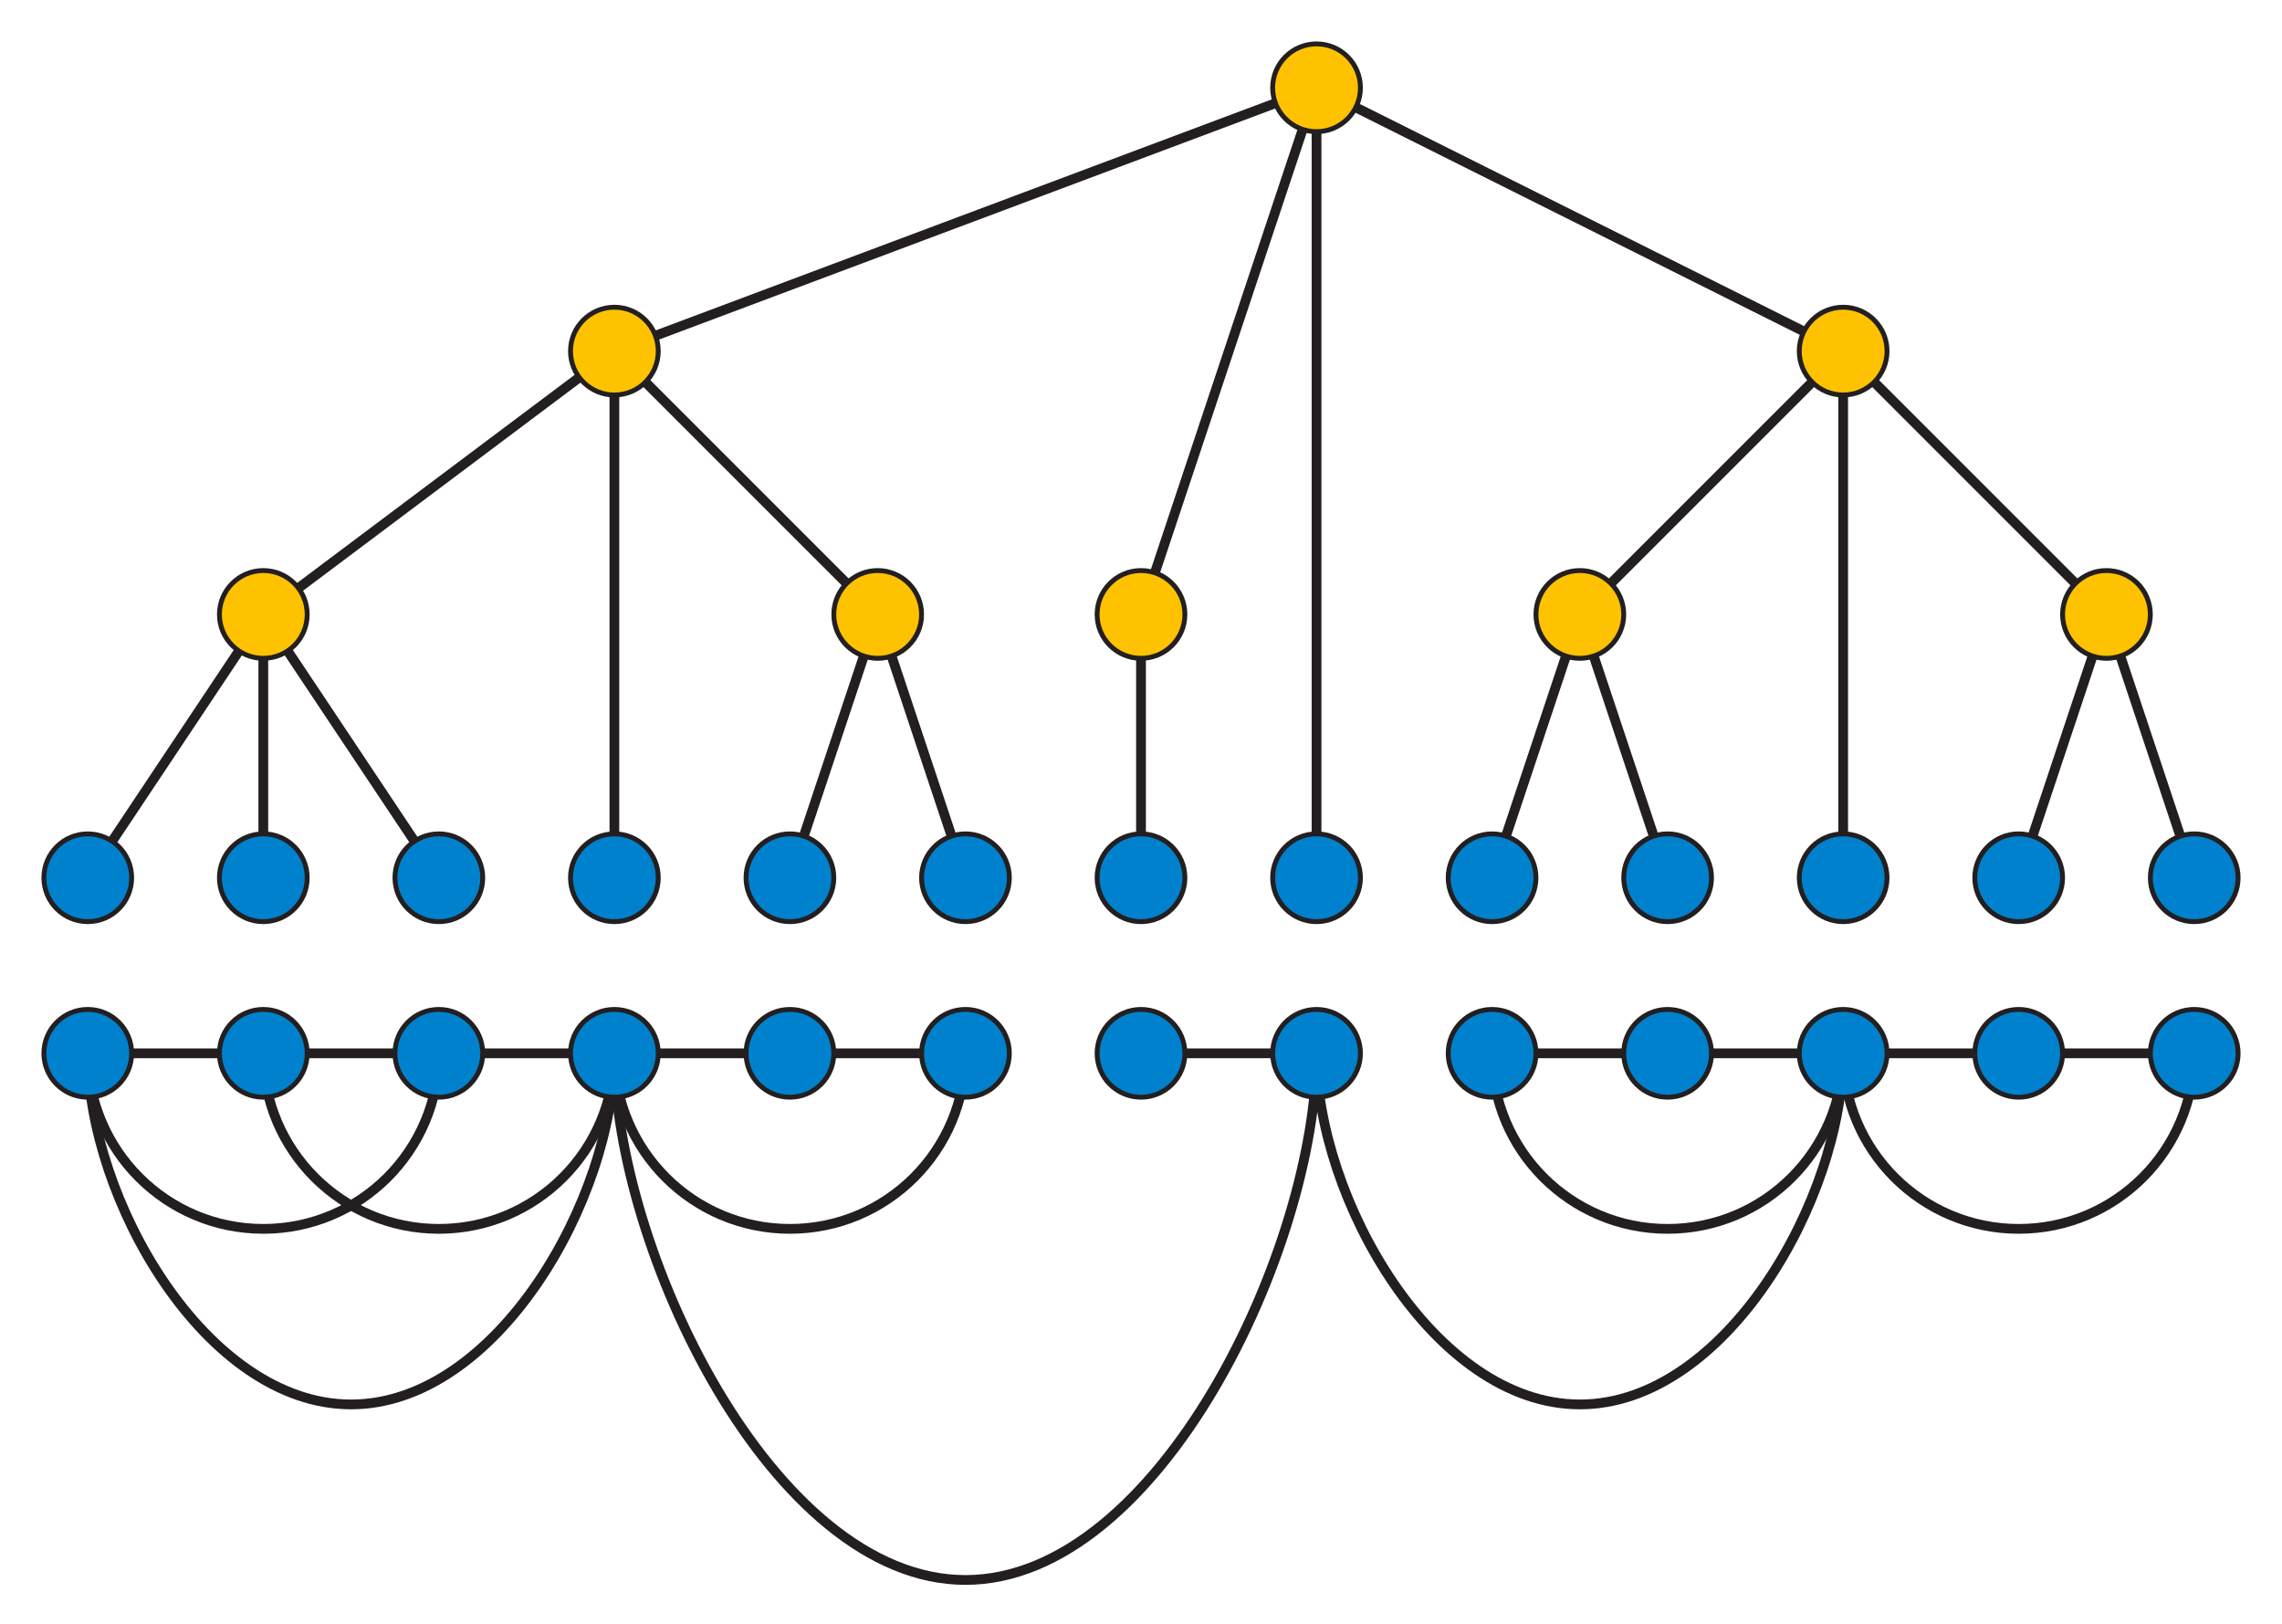 <?xml version="1.0" encoding="utf-8"?>
<!DOCTYPE svg PUBLIC "-//W3C//DTD SVG 1.1//EN" "http://www.w3.org/Graphics/SVG/1.1/DTD/svg11.dtd">
<svg version="1.1" id="Layer_1" xmlns="http://www.w3.org/2000/svg" xmlns:xlink="http://www.w3.org/1999/xlink" x="0px" y="0px"
	 width="468px" height="333px" viewBox="0 0 468 333" enable-background="new 0 0 468 333" xml:space="preserve">
<line fill="none" stroke="#231F20" stroke-width="2" stroke-miterlimit="10" x1="450" y1="216" x2="306" y2="216"/>
<line fill="none" stroke="#231F20" stroke-width="2" stroke-miterlimit="10" x1="234" y1="216" x2="270" y2="216"/>
<line fill="none" stroke="#231F20" stroke-width="2" stroke-miterlimit="10" x1="198" y1="216" x2="18" y2="216"/>
<path fill="none" stroke="#231F20" stroke-width="2" stroke-miterlimit="10" d="M90,216c0,19.882-16.118,36-36,36s-36-16.118-36-36"
	/>
<path fill="none" stroke="#231F20" stroke-width="2" stroke-miterlimit="10" d="M126,216c0,19.882-16.118,36-36,36s-36-16.118-36-36
	"/>
<path fill="none" stroke="#231F20" stroke-width="2" stroke-miterlimit="10" d="M126,216c0,29.823-24.177,72-54,72s-54-42.177-54-72
	"/>
<path fill="none" stroke="#231F20" stroke-width="2" stroke-miterlimit="10" d="M198,216c0,19.882-16.118,36-36,36s-36-16.118-36-36
	"/>
<path fill="none" stroke="#231F20" stroke-width="2" stroke-miterlimit="10" d="M378,216c0,19.882-16.118,36-36,36s-36-16.118-36-36
	"/>
<path fill="none" stroke="#231F20" stroke-width="2" stroke-miterlimit="10" d="M450,216c0,19.882-16.118,36-36,36s-36-16.118-36-36
	"/>
<path fill="none" stroke="#231F20" stroke-width="2" stroke-miterlimit="10" d="M378,216c0,29.823-24.177,72-54,72s-54-42.177-54-72
	"/>
<path fill="none" stroke="#231F20" stroke-width="2" stroke-miterlimit="10" d="M270,216c0,39.765-32.235,108-72,108
	s-72-68.235-72-108"/>
<circle fill="#0081CD" stroke="#231F20" stroke-miterlimit="10" cx="18" cy="216" r="9"/>
<circle fill="#0081CD" stroke="#231F20" stroke-miterlimit="10" cx="54" cy="216" r="9"/>
<circle fill="#0081CD" stroke="#231F20" stroke-miterlimit="10" cx="90" cy="216" r="9"/>
<circle fill="#0081CD" stroke="#231F20" stroke-miterlimit="10" cx="126" cy="216" r="9"/>
<circle fill="#0081CD" stroke="#231F20" stroke-miterlimit="10" cx="162" cy="216" r="9"/>
<circle fill="#0081CD" stroke="#231F20" stroke-miterlimit="10" cx="198" cy="216" r="9"/>
<circle fill="#0081CD" stroke="#231F20" stroke-miterlimit="10" cx="234" cy="216" r="9"/>
<circle fill="#0081CD" stroke="#231F20" stroke-miterlimit="10" cx="270" cy="216" r="9"/>
<circle fill="#0081CD" stroke="#231F20" stroke-miterlimit="10" cx="306" cy="216" r="9"/>
<circle fill="#0081CD" stroke="#231F20" stroke-miterlimit="10" cx="342" cy="216" r="9"/>
<circle fill="#0081CD" stroke="#231F20" stroke-miterlimit="10" cx="378" cy="216" r="9"/>
<circle fill="#0081CD" stroke="#231F20" stroke-miterlimit="10" cx="414" cy="216" r="9"/>
<circle fill="#0081CD" stroke="#231F20" stroke-miterlimit="10" cx="450" cy="216" r="9"/>
<line fill="none" stroke="#231F20" stroke-width="2" stroke-miterlimit="10" x1="450" y1="180" x2="432" y2="126"/>
<polyline fill="none" stroke="#231F20" stroke-width="2" stroke-miterlimit="10" points="378,180 378,72 432,126 414,180 "/>
<line fill="none" stroke="#231F20" stroke-width="2" stroke-miterlimit="10" x1="342" y1="180" x2="324" y2="126"/>
<polyline fill="none" stroke="#231F20" stroke-width="2" stroke-miterlimit="10" points="270,180 270,18 378,72 324,126 306,180 "/>
<polyline fill="none" stroke="#231F20" stroke-width="2" stroke-miterlimit="10" points="180,126 126,72 270,18 234,126 234,180 "/>
<polyline fill="none" stroke="#231F20" stroke-width="2" stroke-miterlimit="10" points="162,180 180,126 198,180 "/>
<polyline fill="none" stroke="#231F20" stroke-width="2" stroke-miterlimit="10" points="90,180 54,126 126,72 126,180 "/>
<polyline fill="none" stroke="#231F20" stroke-width="2" stroke-miterlimit="10" points="18,180 54,126 54,180 "/>
<circle fill="#0081CD" stroke="#231F20" stroke-miterlimit="10" cx="18" cy="180" r="9"/>
<circle fill="#0081CD" stroke="#231F20" stroke-miterlimit="10" cx="54" cy="180" r="9"/>
<circle fill="#0081CD" stroke="#231F20" stroke-miterlimit="10" cx="90" cy="180" r="9"/>
<circle fill="#0081CD" stroke="#231F20" stroke-miterlimit="10" cx="126" cy="180" r="9"/>
<circle fill="#0081CD" stroke="#231F20" stroke-miterlimit="10" cx="162" cy="180" r="9"/>
<circle fill="#0081CD" stroke="#231F20" stroke-miterlimit="10" cx="198" cy="180" r="9"/>
<circle fill="#0081CD" stroke="#231F20" stroke-miterlimit="10" cx="234" cy="180" r="9"/>
<circle fill="#0081CD" stroke="#231F20" stroke-miterlimit="10" cx="270" cy="180" r="9"/>
<circle fill="#0081CD" stroke="#231F20" stroke-miterlimit="10" cx="306" cy="180" r="9"/>
<circle fill="#0081CD" stroke="#231F20" stroke-miterlimit="10" cx="342" cy="180" r="9"/>
<circle fill="#0081CD" stroke="#231F20" stroke-miterlimit="10" cx="378" cy="180" r="9"/>
<circle fill="#0081CD" stroke="#231F20" stroke-miterlimit="10" cx="414" cy="180" r="9"/>
<circle fill="#0081CD" stroke="#231F20" stroke-miterlimit="10" cx="450" cy="180" r="9"/>
<circle fill="#FEC200" stroke="#231F20" stroke-miterlimit="10" cx="54" cy="126" r="9"/>
<circle fill="#FEC200" stroke="#231F20" stroke-miterlimit="10" cx="126" cy="72" r="9"/>
<circle fill="#FEC200" stroke="#231F20" stroke-miterlimit="10" cx="180" cy="126" r="9"/>
<circle fill="#FEC200" stroke="#231F20" stroke-miterlimit="10" cx="234" cy="126" r="9"/>
<circle fill="#FEC200" stroke="#231F20" stroke-miterlimit="10" cx="270" cy="18" r="9"/>
<circle fill="#FEC200" stroke="#231F20" stroke-miterlimit="10" cx="378" cy="72" r="9"/>
<circle fill="#FEC200" stroke="#231F20" stroke-miterlimit="10" cx="432" cy="126" r="9"/>
<circle fill="#FEC200" stroke="#231F20" stroke-miterlimit="10" cx="324" cy="126" r="9"/>
</svg>
